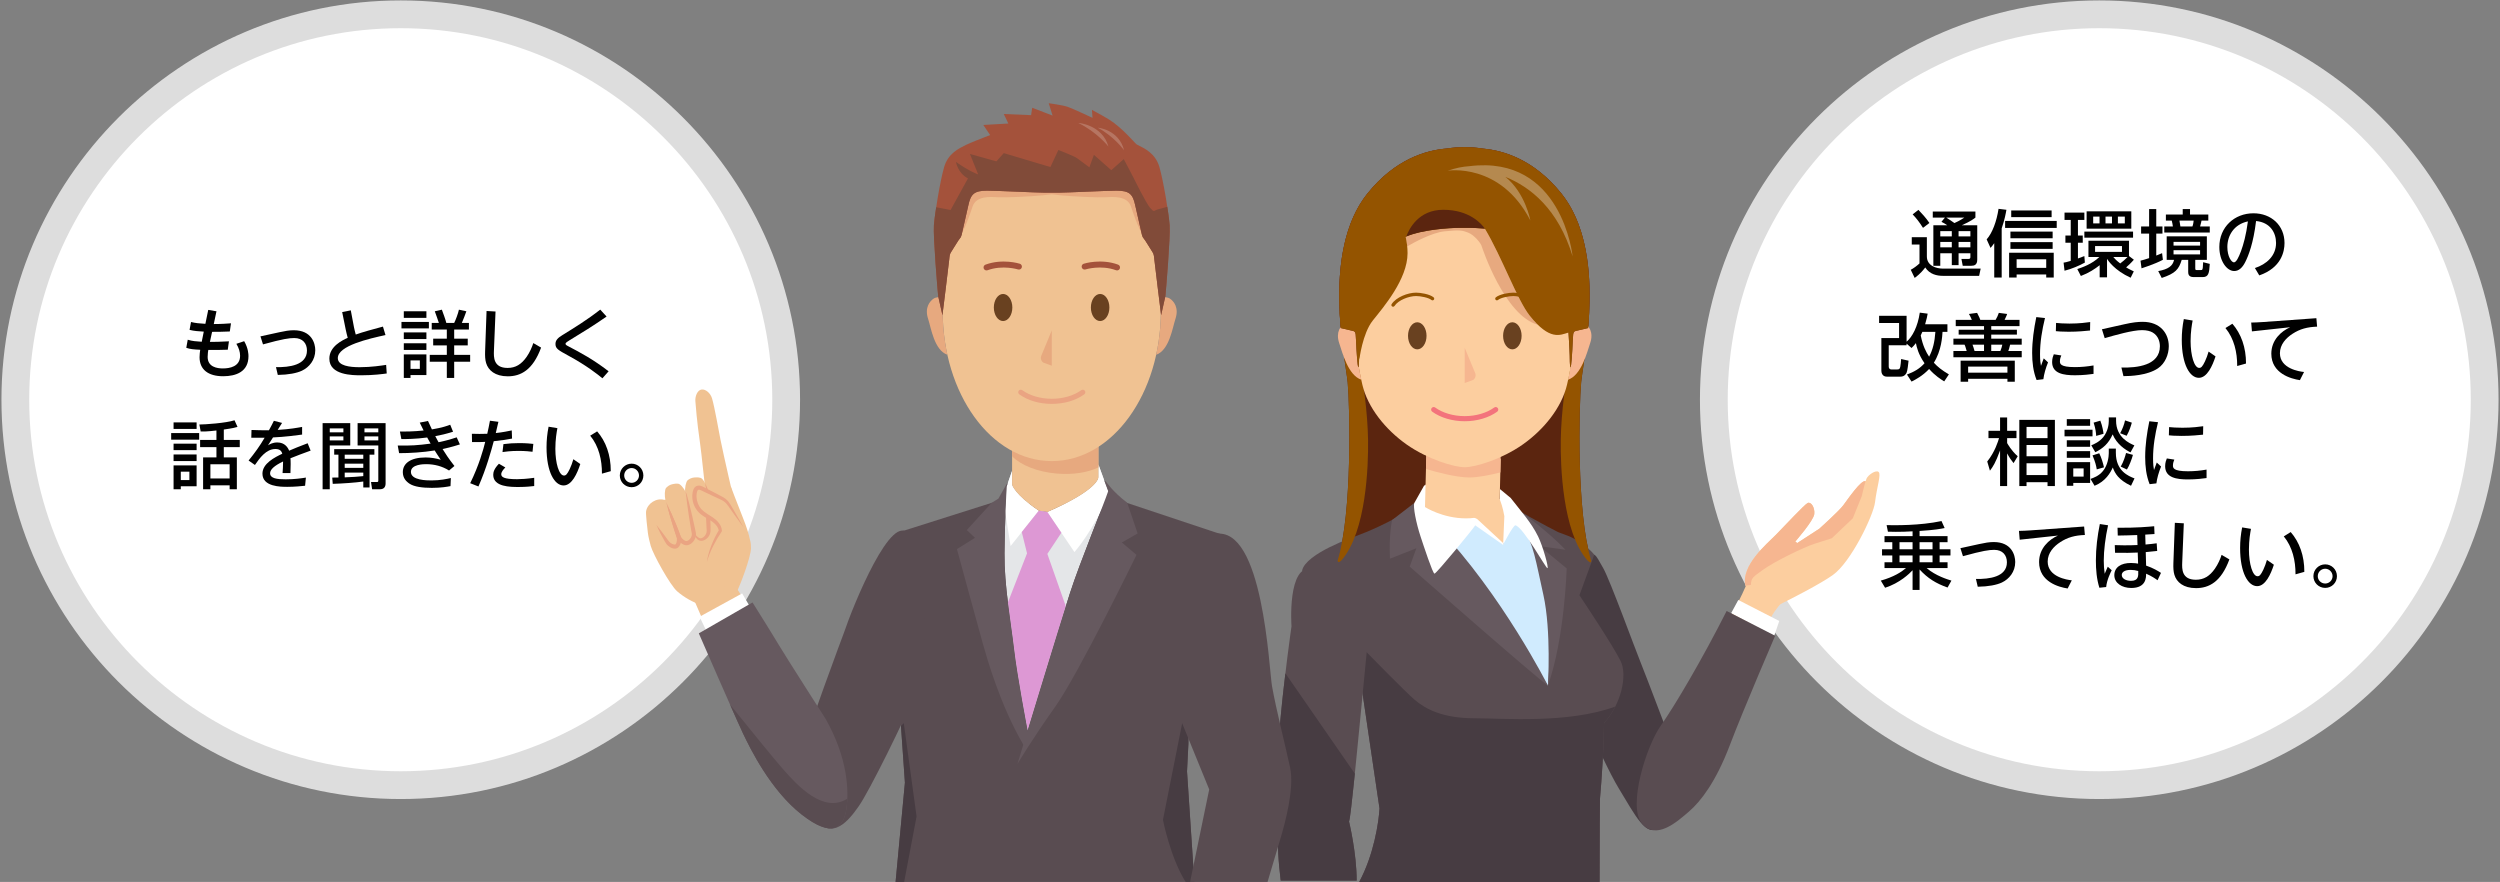 <?xml version="1.0" encoding="utf-8"?>
<!-- Generator: Adobe Illustrator 24.3.0, SVG Export Plug-In . SVG Version: 6.00 Build 0)  -->
<svg version="1.1" xmlns="http://www.w3.org/2000/svg" xmlns:xlink="http://www.w3.org/1999/xlink" x="0px" y="0px"
	 viewBox="0 0 720 254" style="enable-background:new 0 0 720 254;" xml:space="preserve">
<rect x="0" y="0" width="720" height="254" fill="#808080" stroke="none"/>
<style type="text/css">
	.st0{opacity:0;}
	.st1{fill:#FFFFFF;}
	.st2{fill:#DDDDDD;}
	.st3{fill:#5B250F;}
	.st4{fill:#FCCE9F;}
	.st5{fill:#473C42;}
	.st6{fill:#594C51;}
	.st7{fill:#D0EBFE;}
	.st8{fill:#66595F;}
	.st9{fill:#F6B690;}
	.st10{fill:#945400;}
	.st11{fill:#F3737C;}
	.st12{fill:#694120;}
	.st13{fill:#E4E6E8;}
	.st14{fill:#F0C292;}
	.st15{fill:#DD98D4;}
	.st16{fill:#E7A97F;}
	.st17{fill:#EAA482;}
	.st18{fill:#A4523B;}
	.st19{fill:#814B39;}
	.st20{opacity:0.2;fill:#FFFFFF;}
	.st21{fill:#743925;}
	.st22{fill:#B5894F;}
</style>
<g id="space">
	<rect y="10" class="st0" width="720" height="244"/>
</g>
<g id="レイヤー_5">
	<g id="楕円形_2_4_" transform="translate(490)">
		<g>
			<circle class="st1" cx="114.583" cy="115.121" r="111"/>
			<path class="st2" d="M114.583,230.121c-63.411,0-115-51.589-115-115s51.589-115,115-115s115,51.589,115,115
				S177.994,230.121,114.583,230.121z M114.583,8.121c-59,0-107,48-107,107s48,107,107,107s107-48,107-107
				S173.583,8.121,114.583,8.121z"/>
		</g>
	</g>
	<g>
		<g>
			<g>
				<path d="M550.591,68.313h4.346v5.543c0,2.667,2.666,3.507,4.661,3.507h10.834l-0.44,2.079h-10.478
					c-1.638,0-3.8-0.441-5.039-2.415c-0.462,0.608-1.407,1.827-3.044,3.023l-1.135-2.352c0.883-0.462,1.764-1.134,2.52-1.827v-5.438
					h-2.225V68.313z M552.501,60.44c0.945,0.986,2.205,2.33,3.17,3.779l-1.848,1.406c-1.07-1.7-1.932-2.792-2.98-3.884
					L552.501,60.44z M560.144,62.666h-3.506v-1.743h12.282v1.743c-0.546,0.42-1.344,1.05-3.905,2.204h4.43v9.932
					c0,1.49-0.86,1.742-1.7,1.742h-2.478l-0.378-1.973h2.058c0.482,0,0.525-0.273,0.525-0.609v-1.029h-3.402v3.423h-1.952v-3.423
					H558.8v3.611h-1.994V64.87h3.988c-0.65-0.461-0.924-0.608-1.658-0.986L560.144,62.666z M558.8,66.571v1.512h3.317v-1.512H558.8z
					 M558.8,69.679v1.554h3.317v-1.554H558.8z M560.521,62.666c0.798,0.483,1.575,1.028,2.352,1.575
					c0.294-0.127,1.616-0.715,2.855-1.575H560.521z M564.069,66.571v1.512h3.402v-1.512H564.069z M564.069,69.679v1.554h3.402
					v-1.554H564.069z"/>
			</g>
			<g>
				<path d="M574.341,70.036c-0.462,0.672-0.714,0.965-1.07,1.364l-1.113-2.456c1.68-1.911,2.877-5.229,3.422-8.798l2.268,0.272
					c-0.168,0.967-0.504,2.877-1.364,5.354v14.151h-2.142V70.036z M592.335,63.632v2.016H577.47v-2.016H592.335z M591.474,72.786
					v7.139h-2.162v-0.882h-8.525v0.882h-2.162v-7.139H591.474z M591.159,66.697v1.932h-12.157v-1.932H591.159z M591.159,69.741
					v1.932h-12.157v-1.932H591.159z M590.864,60.608v1.932h-11.631v-1.932H590.864z M580.786,74.676v2.478h8.525v-2.478H580.786z"/>
			</g>
			<g>
				<path d="M594.312,75.642c0.441-0.062,0.777-0.126,2.059-0.504v-5.229h-1.533v-2.078h1.533v-4.493h-1.785v-2.1h5.711v2.1h-1.848
					v4.493h1.386v2.078h-1.386v4.535c0.986-0.356,1.428-0.524,1.848-0.692l0.146,1.868c-1.553,0.861-3.758,1.827-5.857,2.352
					L594.312,75.642z M613.146,73.731l1.406,1.07c-0.797,0.924-1.826,1.869-2.225,2.205c0.356,0.209,0.881,0.545,2.204,1.154
					l-0.903,1.826c-4.703-2.141-6.551-5.018-6.803-5.438v5.333h-2.12v-3.507c-1.323,1.051-3.087,2.227-5.417,3.107l-1.029-1.994
					c1.365-0.441,4.263-1.449,6.342-3.465h-3.129v-4.682h11.674V73.731z M614.321,66.697v1.743h-14.025v-1.743H614.321z
					 M613.817,60.86v4.997h-12.871V60.86H613.817z M602.837,62.372v1.974h1.826v-1.974H602.837z M603.382,70.876v1.658h7.748v-1.658
					H603.382z M606.385,62.372v1.974h1.868v-1.974H606.385z M608.632,74.024c0.398,0.463,0.944,1.071,1.994,1.848
					c0.65-0.482,1.533-1.238,2.1-1.848H608.632z M609.954,62.372v1.974h1.994v-1.974H609.954z"/>
			</g>
			<g>
				<path d="M616.468,75.075c0.63-0.168,1.386-0.357,2.478-0.735v-7.055h-2.31v-2.058h2.31V60.21h2.058v5.018h1.785v2.058h-1.785
					v6.319c1.029-0.42,1.218-0.504,1.68-0.692l0.23,1.911c-2.456,1.301-5.795,2.33-6.151,2.456L616.468,75.075z M635.574,68.062
					v6.782h-3.339v2.163c0,0.692,0,0.776,0.483,0.776h0.903c0.461,0,0.588,0,0.672-0.231c0.084-0.209,0.146-0.356,0.209-2.036
					l1.911,0.483c-0.147,2.75-0.399,3.8-2.036,3.8h-2.625c-1.554,0-1.554-1.028-1.554-1.596v-3.359h-1.868
					c-0.84,2.751-1.807,3.884-5.754,5.207l-1.008-1.974c2.855-0.525,4.199-1.47,4.557-3.233h-2.121v-6.782H635.574z M623.774,61.784
					h4.85V60.21h2.1v1.574h5.271v1.742h-1.952c-0.021,0.084-0.211,1.051-0.42,1.701h2.792v1.742h-13.102v-1.742h2.478
					c-0.021-0.314-0.23-1.344-0.336-1.701h-1.68V61.784z M625.979,69.657v1.071h7.643v-1.071H625.979z M625.979,72.052v1.217h7.643
					v-1.217H625.979z M627.68,63.526c0.168,1.051,0.21,1.155,0.272,1.701h3.465c0.252-0.609,0.336-1.533,0.357-1.701H627.68z"/>
			</g>
			<g>
				<path d="M649.413,77.195c3.297-1.071,6.09-3.464,6.09-7.223c0-2.939-1.659-5.921-5.754-6.319
					c-0.776,6.424-2.184,9.973-3.107,11.799c-0.797,1.596-1.826,2.604-3.191,2.604c-2.12,0-4.283-2.876-4.283-6.928
					c0-5.754,4.367-9.701,9.826-9.701c5.103,0,8.945,3.465,8.945,8.566c0,2.479-0.924,7.118-7.266,9.322L649.413,77.195z
					 M641.478,71.128c0,2.771,1.196,4.43,1.889,4.43c0.672,0,1.344-1.386,2.037-3.213c0.693-1.889,1.47-4.598,1.994-8.587
					C643.325,64.618,641.478,67.915,641.478,71.128z"/>
			</g>
			<g>
				<path d="M549.202,107.867c2.162-0.819,3.695-1.722,5.061-3.255c-1.807-2.582-2.289-4.766-2.479-5.795
					c-0.461,0.609-0.734,0.883-1.26,1.407l-1.428-1.26v0.462h-5.144v6.173c0,0.546,0.356,0.798,0.714,0.798h1.764
					c0.609,0,0.734-0.21,0.861-0.84c0.084-0.398,0.188-1.386,0.23-2.162l2.142,0.482c-0.063,0.756-0.315,2.981-0.588,3.527
					c-0.252,0.462-0.714,1.07-1.743,1.07h-3.947c-1.28,0-1.553-1.133-1.553-1.637v-9.47h5.102v-4.347h-5.753v-2.078h7.915v7.475
					c1.639-1.386,3.213-4.305,3.801-8.377l2.268,0.293c-0.126,0.756-0.273,1.491-0.734,3.066h6.424v2.184h-1.406
					c-0.084,1.301-0.294,5.354-2.498,8.881c1.07,1.176,2.288,2.162,4.324,3.359l-1.344,2.016c-0.924-0.566-2.624-1.617-4.346-3.569
					c-1.91,2.016-3.863,3.023-5.061,3.632L549.202,107.867z M553.632,95.585c-0.104,0.293-0.23,0.545-0.461,1.028
					c0.608,3.023,1.574,4.851,2.414,6.11c1.07-1.995,1.596-4.221,1.806-7.139H553.632z"/>
			</g>
			<g>
				<path d="M581.624,93.926h-8.146v1.028h7.391v1.407h-7.391v1.176h8.776v1.722h-3.339c-0.209,0.945-0.398,1.512-0.524,1.826h3.863
					v1.807h-19.673v-1.807h3.82c-0.336-1.217-0.44-1.469-0.608-1.826h-3.212v-1.722h8.818v-1.176h-7.307v-1.407h7.307v-1.028h-8.146
					V92.12h4.64c-0.315-0.756-0.504-1.113-0.84-1.701l2.352-0.314c0.692,1.302,0.819,1.701,0.924,2.016h4.409
					c0.378-0.609,0.714-1.365,0.924-2.016l2.394,0.314c-0.084,0.273-0.231,0.715-0.735,1.701h4.305V93.926z M580.259,103.878v6.068
					h-2.12v-0.861h-11.317v0.861h-2.162v-6.068H580.259z M566.821,105.579v1.742h11.317v-1.742H566.821z M568.081,99.259
					c0.252,0.672,0.295,0.818,0.588,1.826h2.73v-1.826H568.081z M573.478,99.259v1.826h2.625c0.252-0.566,0.482-1.344,0.566-1.826
					H573.478z"/>
			</g>
			<g>
				<path d="M588.956,91.595c-0.84,3.423-1.428,6.908-1.428,10.436c0,1.785,0.146,2.666,0.272,3.338
					c0.252-0.692,0.588-1.596,0.798-2.162l1.238,1.154c-0.65,1.596-1.176,3.402-1.344,4.851l-1.952,0.231
					c-0.987-2.479-1.28-5.145-1.28-7.79c0-3.485,0.504-6.929,1.196-10.33L588.956,91.595z M602.938,107.679
					c-0.881,0.125-2.96,0.398-5.332,0.398c-3.275,0-6.594-0.482-6.594-3.801c0-1.07,0.295-1.764,0.483-2.246l2.163,0.336
					c-0.147,0.378-0.399,0.924-0.399,1.658c0,0.693,0,1.701,4.325,1.701c1.806,0,3.59-0.168,5.354-0.482V107.679z M601.931,95.186
					c-1.28,0.126-3.422,0.356-6.151,0.356c-1.932,0-3.128-0.104-3.695-0.168l0.063-2.372c0.84,0.084,2.1,0.188,3.842,0.188
					c2.855,0,4.934-0.293,5.984-0.44L601.931,95.186z"/>
			</g>
			<g>
				<path d="M611.845,93.38c2.395-0.546,3.906-0.693,5.25-0.693c5.123,0,7.516,3.402,7.516,7.034c0,2.394-1.092,4.997-3.128,6.362
					c-3.087,2.078-8.042,2.246-9.931,2.246l-0.588-2.478c4.472,0.126,11.086-0.588,11.086-6.131c0-1.26-0.441-2.981-2.059-3.947
					c-0.713-0.42-1.742-0.692-3.086-0.692c-2.729,0-7.705,1.428-10.75,2.309l-0.798-2.561L611.845,93.38z"/>
			</g>
			<g>
				<path d="M631.481,92.31c-0.211,1.112-0.588,3.232-0.588,5.963c0,4.115,1.049,7.684,2.477,7.684c0.547,0,0.924-0.336,1.659-1.868
					c0.42-0.882,0.756-1.827,1.05-2.835l1.994,1.387c-0.881,2.729-2.436,6.172-4.808,6.172c-2.583,0-4.913-3.8-4.913-10.959
					c0-2.059,0.189-3.927,0.588-5.963L631.481,92.31z M644.31,105.411c0.021-3.927-0.882-7.895-3.381-10.939l1.995-1.238
					c2.52,2.896,3.947,6.823,3.927,11.463L644.31,105.411z"/>
			</g>
			<g>
				<path d="M667.114,91.638l0.211,2.436c-2.835,0.104-4.955,0.672-7.076,2.057c-1.848,1.197-3.633,3.066-3.633,5.606
					c0,4.431,5.627,5.271,6.95,5.396l-1.196,2.352c-2.52-0.377-8.23-1.91-8.23-7.621c0-3.969,2.896-6.509,5.438-7.621l-11.023,1.196
					l-0.209-2.54c0.756,0,2.456-0.084,3.296-0.147L667.114,91.638z"/>
			</g>
			<g>
				<path d="M572.325,132.912c2.246-2.813,3.128-5.815,3.4-6.739h-3.044v-2.1h3.339v-3.843h2.036v3.843h2.688v2.1h-2.688v1.428
					c0.168,0.272,1.176,2.162,3.044,3.8l-1.196,1.974c-0.672-0.84-1.155-1.512-1.848-2.793v9.406h-2.036v-10.267
					c-1.303,3.611-2.121,4.787-2.919,5.837L572.325,132.912z M591.81,120.923v19.064h-2.121v-1.112h-6.047v1.112h-2.078v-19.064
					H591.81z M583.642,122.96v3.213h6.047v-3.213H583.642z M583.642,128.167v3.233h6.047v-3.233H583.642z M583.642,133.416v3.401
					h6.047v-3.401H583.642z"/>
			</g>
			<g>
				<path d="M594.585,123.758h8.062v1.911h-8.062V123.758z M601.954,122.624h-6.719v-1.91h6.719V122.624z M595.235,126.802h6.719
					v1.869h-6.719V126.802z M595.235,129.931h6.719v1.91h-6.719V129.931z M595.235,133.101h6.719v5.984h-4.85v0.818h-1.869V133.101z
					 M597.104,134.907v2.352h2.981v-2.352H597.104z M607.329,129.196h2.037v1.217c0,5.25,3.633,6.698,5.375,7.37l-1.008,2.12
					c-3.653-1.742-4.641-3.59-5.249-5.27c-0.672,1.49-2.058,3.989-5.249,5.27l-1.176-1.973c0.861-0.315,2.394-0.819,3.569-2.247
					c1.386-1.638,1.7-4.095,1.7-5.144V129.196z M607.329,120.21h2.1v0.944c0,4.851,3.863,6.509,5.271,7.118l-1.112,2.016
					c-1.512-0.756-3.947-2.331-5.145-5.187c-1.176,2.667-2.834,4.073-4.997,5.144l-1.155-1.994c0.819-0.336,2.289-0.966,3.423-2.33
					c1.386-1.68,1.616-3.759,1.616-4.641V120.21z M604.579,130.54c0.63,1.28,1.092,2.792,1.365,4.052l-2.079,0.588
					c-0.147-0.966-0.399-2.1-1.218-4.031L604.579,130.54z M604.894,121.154c0.631,1.596,0.861,3.255,0.924,3.779l-2.12,0.608
					c-0.042-0.944-0.168-2.057-0.735-3.82L604.894,121.154z M613.964,121.722c-0.146,0.545-0.65,2.352-1.49,3.779l-1.869-0.735
					c0.609-1.071,1.176-2.54,1.407-3.695L613.964,121.722z M614.279,131.001c-0.272,1.135-1.071,3.191-1.722,4.221l-1.785-0.84
					c0.819-1.406,1.323-3.065,1.533-3.926L614.279,131.001z"/>
			</g>
			<g>
				<path d="M621.507,121.595c-0.84,3.423-1.428,6.908-1.428,10.436c0,1.785,0.146,2.666,0.272,3.338
					c0.252-0.692,0.588-1.596,0.798-2.162l1.238,1.154c-0.65,1.596-1.176,3.402-1.344,4.851l-1.952,0.231
					c-0.987-2.479-1.28-5.145-1.28-7.79c0-3.485,0.504-6.929,1.196-10.33L621.507,121.595z M635.489,137.679
					c-0.881,0.125-2.96,0.398-5.332,0.398c-3.275,0-6.594-0.482-6.594-3.801c0-1.07,0.295-1.764,0.483-2.246l2.163,0.336
					c-0.147,0.378-0.399,0.924-0.399,1.658c0,0.693,0,1.701,4.325,1.701c1.806,0,3.59-0.168,5.354-0.482V137.679z M634.481,125.186
					c-1.28,0.126-3.422,0.356-6.151,0.356c-1.932,0-3.128-0.104-3.695-0.168l0.063-2.372c0.84,0.084,2.1,0.188,3.842,0.188
					c2.855,0,4.934-0.293,5.984-0.44L634.481,125.186z"/>
			</g>
			<g>
				<path d="M550.819,153.022c-1.617,0.105-3.213,0.147-4.83,0.147c-0.965,0-1.616-0.021-2.268-0.042l-0.377-1.89
					c2.33,0.042,9.511,0.168,15.81-1.176l0.903,2.016c-1.176,0.231-2.855,0.567-7.223,0.84v1.491h8.062v1.742h-2.289v2.037h3.129
					v1.784h-3.129v1.952h2.289v1.68h-6.026c2.604,2.247,6.067,3.275,7.139,3.611l-1.112,1.995c-3.339-1.176-5.732-2.667-8.062-5.207
					v5.899h-2.016v-5.668c-0.883,0.965-3.717,3.695-7.916,5.039l-1.238-2.059c3.758-1.049,5.963-2.498,7.264-3.611h-6.193v-1.68
					h2.246v-1.952h-2.96v-1.784h2.96v-2.037h-2.246v-1.742h8.084V153.022z M547.061,156.151v2.037h3.759v-2.037H547.061z
					 M547.061,159.973v1.952h3.759v-1.952H547.061z M552.835,156.151v2.037h3.736v-2.037H552.835z M552.835,159.973v1.952h3.736
					v-1.952H552.835z"/>
			</g>
			<g>
				<path d="M570.077,156.677c1.532-0.336,2.792-0.567,4.115-0.567c5.144,0,6.193,3.759,6.193,5.753c0,2.834-1.764,4.913-3.842,5.9
					c-1.471,0.692-3.863,1.176-6.95,1.217l-0.524-2.246c3.82,0.084,8.923-0.566,8.923-4.787c0-2.058-1.239-3.59-3.653-3.59
					c-1.428,0-3.254,0.23-9.008,1.826l-0.734-2.31L570.077,156.677z"/>
			</g>
			<g>
				<path d="M600.229,151.638l0.211,2.436c-2.835,0.104-4.955,0.672-7.076,2.057c-1.848,1.197-3.633,3.066-3.633,5.606
					c0,4.431,5.627,5.271,6.95,5.396l-1.196,2.352c-2.52-0.377-8.23-1.91-8.23-7.621c0-3.969,2.896-6.509,5.438-7.621l-11.023,1.196
					l-0.209-2.54c0.756,0,2.456-0.084,3.296-0.147L600.229,151.638z"/>
			</g>
			<g>
				<path d="M607.122,151.28c-0.777,3.549-1.239,7.223-1.239,10.204c0,1.302,0.084,2.456,0.272,3.759
					c0.651-1.512,0.715-1.68,0.883-2.037l1.133,1.029c-0.272,0.545-1.406,2.771-1.596,4.828l-1.952,0.211
					c-0.798-2.541-1.008-5.229-1.008-7.874c0-3.527,0.44-7.013,1.134-10.478L607.122,151.28z M617.913,156.823
					c1.176-0.084,2.436-0.252,3.213-0.357l0.146,2.205c-1.196,0.146-3.002,0.314-3.296,0.336l0.104,3.885
					c2.037,0.692,3.402,1.532,4.283,2.1l-0.986,2.12c-0.609-0.44-1.617-1.155-3.297-1.89c0,1.113,0,4.115-4.283,4.115
					c-2.666,0-4.871-1.406-4.871-3.674s1.891-3.527,4.787-3.527c1.008,0,1.68,0.125,2.059,0.188l-0.105-3.191
					c-1.994,0.084-3.381,0.126-6.529,0.063l-0.084-2.205c0.734,0.042,1.49,0.062,2.75,0.062c1.658,0,2.771-0.041,3.801-0.084
					l-0.084-2.876c-1.848,0.063-3.443,0.126-5.606,0.147l-0.063-2.247c5.586,0.042,8.945-0.294,10.562-0.44l0.084,2.246
					c-0.42,0.042-2.288,0.146-2.667,0.168L617.913,156.823z M613.63,164.13c-1.868,0-2.561,0.734-2.561,1.47
					c0,1.092,1.301,1.68,2.645,1.68c2.184,0,2.143-1.386,2.1-2.835C615.101,164.235,614.386,164.13,613.63,164.13z"/>
			</g>
			<g>
				<path d="M628.939,150.714l-0.462,11.316c-0.062,1.764-0.189,4.934,3.926,4.934c2.311,0,3.969-1.028,5.48-3.17
					c0.902-1.281,1.617-2.918,1.932-3.989l2.246,1.302c-2.372,6.488-5.879,8.272-9.595,8.272c-3.675,0-5.606-1.743-6.235-3.821
					c-0.295-0.966-0.336-2.078-0.295-3.381l0.42-11.61L628.939,150.714z"/>
			</g>
			<g>
				<path d="M648.28,152.31c-0.209,1.112-0.588,3.232-0.588,5.963c0,4.115,1.051,7.684,2.479,7.684c0.545,0,0.924-0.336,1.658-1.868
					c0.42-0.882,0.756-1.827,1.05-2.835l1.995,1.387c-0.883,2.729-2.436,6.172-4.809,6.172c-2.582,0-4.913-3.8-4.913-10.959
					c0-2.059,0.188-3.927,0.588-5.963L648.28,152.31z M661.109,165.411c0.021-3.927-0.882-7.895-3.38-10.939l1.994-1.238
					c2.52,2.896,3.947,6.823,3.926,11.463L661.109,165.411z"/>
			</g>
			<g>
				<path d="M673.04,165.936c0,1.868-1.49,3.38-3.381,3.38c-1.91,0-3.4-1.532-3.4-3.38c0-1.911,1.553-3.401,3.4-3.401
					C671.486,162.534,673.04,164.004,673.04,165.936z M667.519,165.936c0,1.239,1.028,2.12,2.141,2.12
					c1.176,0,2.121-0.965,2.121-2.12s-0.945-2.142-2.121-2.142C668.547,163.794,667.519,164.676,667.519,165.936z"/>
			</g>
		</g>
	</g>
	<g id="楕円形_2_3_" transform="translate(490)">
		<g>
			<circle class="st1" cx="-374.583" cy="115.121" r="111"/>
			<path class="st2" d="M-374.583,230.121c-63.411,0-115-51.589-115-115s51.589-115,115-115s115,51.589,115,115
				S-311.172,230.121-374.583,230.121z M-374.583,8.121c-59,0-107,48-107,107s48,107,107,107s107-48,107-107
				S-315.583,8.121-374.583,8.121z"/>
		</g>
	</g>
	<g>
		<g>
			<g>
				<path d="M59.973,89.251l2.373,0.399l-0.777,3.675c2.205,0,4.053-0.147,4.955-0.211l-0.336,2.352
					c-1.574,0.063-3.549,0.127-5.102,0.105l-0.631,2.897c1.219,0,3.003-0.021,5.48-0.168l-0.336,2.415
					c-1.764,0.062-3.842,0.104-5.605,0.062c-0.063,0.294-0.189,1.218-0.189,2.016c0,2.897,2.709,3.317,4.367,3.317
					c1.994,0,4.977-0.524,4.977-3.653c0-1.092-0.336-2.184-1.071-3.443l2.247-0.756c1.196,2.058,1.238,3.821,1.238,4.325
					c0,4.451-3.549,5.774-7.285,5.774c-4.347,0-6.803-1.953-6.803-5.48c0-0.798,0.104-1.512,0.188-2.142
					c-1.784-0.084-2.897-0.168-4.011-0.567l0.42-2.33c1.303,0.42,2.457,0.482,4.031,0.588l0.588-2.918
					c-1.616-0.105-2.771-0.168-4.094-0.504l0.42-2.268c1.365,0.336,2.226,0.398,4.137,0.524L59.973,89.251z"/>
			</g>
			<g>
				<path d="M80.49,95.677c1.532-0.336,2.792-0.567,4.115-0.567c5.144,0,6.193,3.759,6.193,5.753c0,2.834-1.764,4.913-3.842,5.9
					c-1.471,0.692-3.863,1.176-6.95,1.217l-0.524-2.246c3.82,0.084,8.923-0.566,8.923-4.787c0-2.058-1.239-3.59-3.653-3.59
					c-1.428,0-3.254,0.23-9.008,1.826l-0.734-2.31L80.49,95.677z"/>
			</g>
			<g>
				<path d="M111.021,96.495c-4.661,1.029-13.731,3.045-13.731,6.635c0,2.226,3.443,2.625,6.257,2.625
					c3.443,0,6.425-0.483,7.664-0.672l0.168,2.477c-1.051,0.147-3.843,0.525-7.391,0.525c-2.436,0-9.134-0.021-9.134-4.787
					c0-3.549,3.737-5.291,5.291-6.005c-0.168-0.588-0.462-1.784-0.588-2.436l-1.008-4.976l2.478-0.504l0.924,4.892
					c0.084,0.399,0.336,1.512,0.504,2.079c2.205-0.777,4.725-1.449,7.832-2.289L111.021,96.495z"/>
			</g>
			<g>
				<path d="M115.623,92.716h7.895v1.869h-7.895V92.716z M116.295,89.65h6.51v1.89h-6.51V89.65z M116.295,95.739h6.51v1.91h-6.51
					V95.739z M116.295,98.868h6.51v1.91h-6.51V98.868z M116.295,102.06h6.51v5.963h-4.578v0.818h-1.932V102.06z M118.227,103.802
					v2.436h2.688v-2.436H118.227z M134.709,99.477h-3.905v2.729h4.599v1.974h-4.599v4.661h-2.12v-4.661h-4.914v-1.974h4.914v-2.729
					h-3.927v-1.932h3.927v-2.646h-4.347v-1.89h2.058c-0.105-0.462-0.945-2.688-1.176-3.359l2.037-0.462
					c0.377,1.029,1.092,2.939,1.28,3.821h2.268c0.462-0.924,1.134-2.729,1.364-3.821l2.143,0.462
					c-0.379,1.092-0.777,2.1-1.303,3.359h2.037v1.89h-4.241v2.646h3.905V99.477z"/>
			</g>
			<g>
				<path d="M142.713,89.714l-0.462,11.316c-0.063,1.764-0.188,4.934,3.927,4.934c2.309,0,3.968-1.028,5.479-3.17
					c0.903-1.281,1.616-2.918,1.932-3.989l2.247,1.302c-2.373,6.488-5.879,8.272-9.596,8.272c-3.674,0-5.605-1.743-6.236-3.821
					c-0.293-0.966-0.336-2.078-0.293-3.381l0.42-11.61L142.713,89.714z"/>
			</g>
			<g>
				<path d="M174.693,91.162c-3.926,2.729-7.012,4.619-10.645,6.823c-0.525,0.315-1.176,0.715-1.176,1.008
					c0,0.295,0.189,0.42,0.924,0.799c3.359,1.764,6.992,3.674,11.484,7.139l-1.784,2.016c-1.302-1.071-4.451-3.611-9.826-6.53
					c-2.919-1.596-3.695-2.016-3.695-3.359c0-1.134,0.776-1.806,2.016-2.562c3.401-2.1,7.139-4.389,10.876-7.328L174.693,91.162z"/>
			</g>
			<g>
				<path d="M49.296,124.716h8.062v1.91h-8.062V124.716z M49.988,121.65h6.635v1.89h-6.635V121.65z M49.988,127.781h6.635v1.848
					h-6.635V127.781z M49.988,130.889h6.635v1.89h-6.635V130.889z M49.988,134.038h6.635v6.005h-4.556v0.86h-2.079V134.038z
					 M52.067,135.844v2.415h2.478v-2.415H52.067z M62.334,123.981c-2.688,0.314-3.82,0.314-4.535,0.293l-0.377-2.016
					c1.596,0,7.579-0.398,10.119-1.217l0.861,1.91c-0.566,0.168-1.281,0.378-3.947,0.756v3.002h4.598v2.059h-4.598v2.96h3.758v9.175
					h-2.078v-1.133h-5.543v1.133h-2.1v-9.175h3.842v-2.96h-4.703v-2.059h4.703V123.981z M60.592,133.702v4.094h5.543v-4.094H60.592z
					"/>
			</g>
			<g>
				<path d="M81.234,121.798c-0.588,0.965-1.092,1.764-1.26,2.016c3.57-0.211,5.754-0.631,7.034-0.861v2.205
					c-4.829,0.692-8.21,0.818-8.378,0.818c-0.188,0.294-0.965,1.512-1.448,2.268c0.483-0.294,1.344-0.818,2.688-0.818
					c2.184,0,3.065,1.512,3.401,2.372c1.008-0.44,3.213-1.364,5.333-2.142l0.86,2.121c-2.812,1.028-3.506,1.28-5.815,2.204
					c0.042,0.44,0.063,0.776,0.063,1.68c0,0.882-0.043,1.827-0.063,2.583h-2.268c0.042-0.651,0.168-2.289,0.147-3.339
					c-2.52,1.218-3.738,2.31-3.738,3.401c0,1.49,2.016,1.742,4.494,1.742c2.561,0,4.514-0.293,5.815-0.504l-0.231,2.352
					c-1.092,0.105-2.876,0.315-5.102,0.315c-1.91,0-7.181,0-7.181-3.8c0-2.939,3.548-4.703,5.711-5.732
					c-0.252-0.945-0.86-1.365-1.974-1.365c-2.688,0-4.557,2.646-5.9,4.599l-1.826-1.28c1.701-2.079,3.275-4.242,4.619-6.572
					c-1.806,0.042-3.086,0-3.842,0l0.062-2.226c1.47,0.042,3.401,0.126,5.018,0.084c0.903-1.659,0.903-1.659,1.428-2.729
					L81.234,121.798z"/>
			</g>
			<g>
				<path d="M92.912,121.86h7.958v6.425h-5.899v12.618h-2.059V121.86z M94.971,123.372v1.134h3.926v-1.134H94.971z M94.971,125.682
					v1.155h3.926v-1.155H94.971z M95.684,137.544c0.672,0,1.051,0,1.785-0.021v-6.571h-1.218v-1.596h11.569v1.596h-1.387v9.447
					h-1.805v-1.721c-2.311,0.336-6.026,0.588-8.798,0.672L95.684,137.544z M99.274,132.128h5.354v-1.176h-5.354V132.128z
					 M99.274,134.752h5.354v-1.218h-5.354V134.752z M104.629,136.116h-5.354v1.365c2.204-0.084,3.759-0.189,5.354-0.357V136.116z
					 M102.99,121.86h8.062v17.363c0,1.051-0.504,1.68-1.616,1.68h-2.268l-0.315-2.078h1.701c0.189,0,0.398-0.042,0.398-0.378
					v-10.162h-5.963V121.86z M104.965,124.506h3.988v-1.134h-3.988V124.506z M104.965,126.837h3.988v-1.155h-3.988V126.837z"/>
			</g>
			<g>
				<path d="M123.256,121.23c0.378,0.819,0.84,1.848,1.134,2.436c3.044-0.504,4.431-1.028,5.271-1.344l0.818,2.016
					c-2.31,0.714-3.254,0.903-5.123,1.28c0.314,0.588,0.861,1.596,0.945,1.743c2.729-0.567,4.178-1.05,5.228-1.407l0.924,2.037
					c-2.499,0.798-4.241,1.176-4.997,1.322c0.798,1.281,1.701,2.709,3.422,4.893l-1.553,1.302c-1.953-1.239-4.242-1.827-6.572-1.827
					c-0.65,0-4.409,0-4.409,2.227c0,2.456,4.64,2.456,5.942,2.456c2.477,0,4.514-0.44,5.563-0.692l-0.104,2.33
					c-0.967,0.189-2.751,0.504-5.375,0.504c-2.814,0-5.039-0.336-6.32-1.134c-1.029-0.63-2.037-1.659-2.037-3.401
					c0-2.457,2.163-4.221,6.551-4.221c1.512,0,2.898,0.231,4.367,0.651c-0.734-1.05-1.532-2.331-1.742-2.667
					c-3.422,0.547-7.033,0.777-10.246,0.777l-0.398-2.205c3.8,0.084,5.773-0.062,9.469-0.545c-0.294-0.483-0.525-0.945-0.986-1.764
					c-3.297,0.461-6.258,0.461-7.434,0.461l-0.42-2.184c1.68,0.021,3.779,0.021,6.824-0.293c-0.693-1.387-0.777-1.555-1.113-2.268
					L123.256,121.23z"/>
			</g>
			<g>
				<path d="M143.542,121.482c-0.252,1.071-0.378,1.596-0.756,3.233c1.932-0.189,3.779-0.588,4.599-0.756l0.084,2.352
					c-1.344,0.252-2.751,0.504-5.271,0.756c-0.735,2.771-2.1,7.769-4.409,13.039l-2.373-0.945c2.541-5.165,3.801-9.742,4.326-11.904
					c-0.231,0.021-1.659,0.084-3.801,0.062l-0.042-2.394c0.588,0.021,1.28,0.042,2.184,0.042c0.714,0,1.155,0,2.247-0.042
					c0.356-1.616,0.461-2.036,0.776-3.759L143.542,121.482z M145.537,134.626c-0.631,0.63-1.176,1.322-1.176,1.953
					c0,0.776,0.692,1.428,4.556,1.428c1.239,0,2.835-0.105,4.935-0.399v2.372c-0.715,0.084-2.373,0.273-4.451,0.273
					c-2.395,0-7.35,0-7.35-3.485c0-0.798,0.252-1.764,1.639-3.212L145.537,134.626z M153.368,130.112
					c-0.608-0.084-2.079-0.252-4.031-0.252c-2.288,0-3.905,0.23-4.619,0.336l0.272-2.289c1.555-0.21,2.982-0.294,4.535-0.294
					c1.975,0,3.359,0.147,4.074,0.231L153.368,130.112z"/>
			</g>
			<g>
				<path d="M160.531,123.31c-0.209,1.112-0.588,3.232-0.588,5.963c0,4.115,1.051,7.684,2.479,7.684
					c0.545,0,0.924-0.336,1.658-1.868c0.42-0.882,0.756-1.827,1.05-2.835l1.995,1.387c-0.883,2.729-2.436,6.172-4.809,6.172
					c-2.582,0-4.913-3.8-4.913-10.959c0-2.059,0.188-3.927,0.588-5.963L160.531,123.31z M173.36,136.411
					c0.021-3.927-0.882-7.895-3.38-10.939l1.994-1.238c2.52,2.896,3.947,6.823,3.926,11.463L173.36,136.411z"/>
			</g>
			<g>
				<path d="M185.29,136.936c0,1.868-1.491,3.38-3.38,3.38c-1.911,0-3.402-1.532-3.402-3.38c0-1.911,1.555-3.401,3.402-3.401
					C183.736,133.534,185.29,135.004,185.29,136.936z M179.768,136.936c0,1.239,1.029,2.12,2.143,2.12c1.176,0,2.12-0.965,2.12-2.12
					s-0.944-2.142-2.12-2.142C180.797,134.794,179.768,135.676,179.768,136.936z"/>
			</g>
		</g>
	</g>
</g>
<g id="レイヤー_2">
	<path class="st3" d="M455.375,110.125c0.625-6.75,7.75-37.708-5.75-54.458c-7.789-9.665-16.53-12.333-22.536-12.866
		c-1.713-0.277-3.469-0.426-5.258-0.426c-1.737,0-3.443,0.138-5.108,0.399c-6.012,0.467-14.923,3.061-22.848,12.893
		c-13.5,16.75-6.375,47.708-5.75,54.458s1.375,37.625-2.875,51.25h73C454,147.75,454.75,116.875,455.375,110.125z"/>
	<path class="st4" d="M507.845,182.885c2.446-7.673,6.803-10.672,6.803-10.672l-11.51-4.278c0,0-1.698,4.487-5.682,11.059
		L507.845,182.885z"/>
	<path class="st4" d="M541.049,135.933c-0.771-0.708-3.031,0.847-3.493,1.911c-0.078,0.179-0.168,0.444-0.264,0.754
		c-1.183-0.619-5.187,5.265-6.426,6.925c-1.239,1.661-6.891,6.743-6.891,6.743l-6.388,4.14l-0.545-0.45c0,0,5.269-6.009,5.475-7.911
		c0.206-1.902-0.964-3.64-1.909-3.184c-0.945,0.456-6.552,6.532-9.151,9.16c-2.599,2.628-10.091,8.834-8.779,14.675
		c0,0,0.676-0.163,1.657-0.229l8.421,5.53c4.45-2.223,11.637-5.936,15.098-8.386c5.218-3.696,11.692-17.153,12.151-20.937
		C540.556,140.128,541.82,136.642,541.049,135.933z"/>
	<polygon class="st1" points="498.561,176.596 500.626,172.795 512.429,178.845 510.927,183.239 	"/>
	<path class="st5" d="M481.963,233.239c0,0,5.308-3.792,2.492-11.158c-2.817-7.367-10.4-27.517-11.917-31.2
		s-8.879-23.918-10.833-27.3c-2.455-4.247-2.383-4.983-4.875-2.167s-7.152,12.828-8.234,16.327c-1.082,3.498-1.516,4.473-0.541,8.59
		c0.975,4.117,13.217,32.608,18.092,40.625s8.125,14.625,11.7,11.158C481.421,234.647,481.963,233.239,481.963,233.239z"/>
	<path class="st6" d="M461.977,208.203c4.917-5.345,6.797-13.752,4.757-17.831c-2.211-4.422-9.6-15.561-11.856-18.935l4.271-11.69
		c-2.707-3.31-7.114-5.252-7.114-5.252l-3.157-1.192l-0.454-0.214c-2.27-1.122-12.075-6.405-15.887-8.96
		c-4.172-2.797-16.412-3.845-20.585-1.048c-3.652,2.448-9.971,6.589-18.096,10.005v0l-3.582,1.41c0,0-14.272,4.872-15.267,9.837
		l14.221,13.76l8.072,54.755c-0.22,3.958-1.624,13.336-5.849,21.152h69.232c0-13.758,0.109-23.687,0.109-23.687h-0.019
		C461.323,223.972,461.87,215.945,461.977,208.203z"/>
	<path class="st4" d="M411.952,143.081c4.172-2.797,16.412-1.749,20.585,1.048c1.077,0.722,2.635,1.663,4.367,2.667
		c2.636,1.528-4.002,9.787-4.002,9.787s-6.563-2.087-13.125-4.382c-7.024-2.456-14.048-5.15-13.02-5.777
		C408.834,145.157,410.582,144,411.952,143.081z"/>
	<g id="XMLID_3_">
		<g>
			<path class="st7" d="M435.024,148.728l-2.115,8.016l-8.743-6.539l-7.531,7.084l29.17,40.156c0,0,1.277-15.186,0.988-20.071
				c-0.289-4.885-3.367-20.085-3.367-20.085L435.024,148.728z"/>
			<path class="st8" d="M407.338,144.833l-6.409,4.936c0,0-0.967,4.061-0.618,11.126l7.606-3.001l-1.922,5.295
				c0,0,36.57,32.126,39.809,34.258c0,0-13.225-26.201-31.714-45.595C411.743,149.389,407.338,144.833,407.338,144.833z"/>
			<path class="st8" d="M434.824,146.449l3.716,1.323c0,0,7.333,5.327,12.314,10.554l-7.429-1.037l7.782,6.414
				c0,0-0.572,20.135-5.403,33.742c0,0,0.99-15.736-1.3-26.076c-2.234-10.084-2.871-14.543-5.487-18.551
				c-1.581-2.421-3.374-3.731-4.182-4.817L434.824,146.449z"/>
			<path class="st1" d="M431.974,140.847l-0.071,2.906c0.378,1.02,0.869,2.215,1.349,4.902l-0.331,7.762l-0.063,0.522
				c0,0,2.993-5.806,3.597-5.649c2.33,0.604,8.755,12.407,9.202,12.343c0.447-0.064-1.304-6.312-2.679-9.126
				c-2.019-4.13-5.096-7.448-7.892-11.085l-2.654-2.205L431.974,140.847z"/>
			<path class="st1" d="M410.567,139.519c0,0,0.395,1.818,2.448,3.592c2.415,2.087,9.753,4.999,12.436,6.393l7.47,6.914
				l-0.018,0.522l-8.037-5.649c-0.182,0.511-11.225,13.983-11.736,13.919c-0.511-0.064-3.089-7.918-4.009-10.702
				c-1.269-3.837-2.228-8.666-1.782-9.675l2.742-4.87L410.567,139.519z"/>
		</g>
	</g>
	<g>
		<path class="st9" d="M504.243,168.409c0.136-2.074,0.642-2.229,3.516-4.32c3.308-2.407,11.94-6.566,14.766-7.466l5.041-1.606
			l6.042-5.74l2.587-6.4c0,0,0.621-2.743,1.096-4.279c-1.183-0.619-5.187,5.265-6.426,6.925c-1.239,1.661-6.891,6.743-6.891,6.743
			l-6.388,4.14l-0.545-0.45c0,0,5.269-6.009,5.475-7.911c0.206-1.902-0.964-3.64-1.909-3.184c-0.945,0.456-6.552,6.532-9.151,9.16
			c-2.599,2.628-10.091,8.834-8.779,14.675c0,0,0.676-0.163,1.657-0.229L504.243,168.409z"/>
	</g>
	<path class="st5" d="M397.299,232.848c-0.22,3.958-1.624,13.336-5.849,21.152h69.232c0-13.758,0.109-23.687,0.109-23.687h-0.019
		c0.551-6.341,1.098-14.368,1.204-22.109c1.294-1.406,2.371-3.026,3.228-4.722c-13.524,4.983-32.361,3.378-40.441,3.378
		c-9.262,0-14.137-2.6-17.387-5.362c-2.379-2.022-12.156-11.964-17.226-17.149L397.299,232.848z"/>
	<path class="st6" d="M368.376,240.01c0,0-0.812-19.5,0.325-32.175c1.138-12.675,3.25-27.462,3.25-27.462s-1.3-18.038,6.013-16.575
		c7.312,1.463,18.2,2.275,16.9,12.35s-5.525,58.663-6.337,60.45C387.713,238.385,379.426,248.46,368.376,240.01z"/>
	<path class="st6" d="M390.72,253.619c0.024-7.851-2.194-17.021-2.194-17.021c-8.938-9.587-19.013-0.162-20.15,3.413
		c-0.705,2.217-0.099,8.805,0.464,13.609H390.72z"/>
	<path class="st6" d="M497.27,175.964l13.97,7.136c0,0-9.066,21.014-13.055,31.522c-3.989,10.509-8.34,16.154-11.755,19.097
		s-9.523,8.432-13.604,3.386c-4.081-5.047,1.33-22.223,5.445-28.064S490.329,189.697,497.27,175.964z"/>
	<path class="st5" d="M370.188,193.911c-0.526,4.374-1.072,9.289-1.488,13.923c-1.138,12.675-0.325,32.175-0.325,32.175
		c-0.705,2.217-0.099,8.805,0.464,13.609h21.88c0.024-7.851-2.194-17.021-2.194-17.021c0.266-0.585,0.896-6.175,1.67-13.786
		L370.188,193.911z"/>
	<path class="st10" d="M386.338,161.375c7.195-8.193,7.772-27.449,7.662-34.625c-0.125-8.125-1.5-18.25-2.625-21.625
		c-0.648-1.945-3.371-9.323-5.563-15.231c0.448,9.301,2.032,17.203,2.313,20.231c0.625,6.75,1.375,37.625-2.875,51.25
		C385.25,161.375,385.218,162.5,386.338,161.375z"/>
	<path class="st10" d="M458.25,161.375c-4.25-13.625-3.5-44.5-2.875-51.25c0.28-3.028,1.865-10.93,2.312-20.231
		c-2.192,5.907-4.914,13.286-5.562,15.231c-1.125,3.375-2.5,13.5-2.625,21.625c-0.11,7.176,0.467,26.432,7.662,34.625
		C457.162,161.375,458.459,162.708,458.25,161.375z"/>
	<g>
		<g>
			<g id="XMLID_5_">
				<g>
					<path class="st4" d="M432.203,132.171l-0.349,13.453c0,0-2.796,3.669-9.61,3.669c-6.814,0-11.847-3.268-11.847-3.268
						l0.726-28.103L432.203,132.171z"/>
					<path class="st9" d="M410.68,135.073l0.406-15.717h2.159l18.958,11.311l-0.101,5.391c-2.834,0.719-6.372,1.459-8.923,1.459
						C419.32,137.516,413.202,135.823,410.68,135.073z"/>
				</g>
			</g>
		</g>
		<g>
			<polygon class="st6" points="409.188,143.141 409.189,143.141 409.189,143.141 			"/>
		</g>
		<path class="st9" d="M452.544,92.652c0.928-0.036,3.231,0.003,3.88,0.436c1.072,0.715,2.622,2.502,1.549,5.72
			c-0.928,2.784-2.571,9.309-6.393,10.557C452.752,104.496,452.811,100.616,452.544,92.652z"/>
		<path class="st4" d="M421.857,134.558c2.979,0,10.635-2.264,16.713-6.554c6.077-4.29,11.201-10.606,12.751-17.279
			s2.098-10.844,0.907-23.952s-6.178-20.824-13.797-24.439c-7.031-3.337-11.538-3.608-16.543-3.667h-0.112
			c-5.005,0.059-9.512,0.33-16.543,3.667c-7.619,3.616-12.606,11.331-13.797,24.439c-1.192,13.108-0.643,17.279,0.907,23.952
			s6.673,12.989,12.751,17.279c6.077,4.29,13.734,6.554,16.713,6.554H421.857z"/>
		<g>
			<path class="st9" d="M424.88,107.506c0.308,0.771-0.146,1.76-0.737,1.966c-0.36,0.125-1.326,0.49-2.309,0.837v-10.148
				C423.001,102.961,424.668,106.975,424.88,107.506z"/>
		</g>
		<path class="st11" d="M421.835,121.318c-3.536,0-6.949-1.005-9.364-2.757c-0.33-0.239-0.403-0.7-0.164-1.029
			c0.239-0.33,0.699-0.403,1.029-0.164c2.169,1.573,5.267,2.476,8.499,2.476c3.231,0,6.329-0.902,8.499-2.476
			c0.33-0.239,0.79-0.166,1.029,0.164c0.239,0.329,0.166,0.79-0.164,1.029C428.783,120.313,425.37,121.318,421.835,121.318z"/>
		<path class="st10" d="M401.206,88.344c-0.091,0-0.182-0.025-0.264-0.077c-0.229-0.146-0.297-0.45-0.15-0.678
			c1.26-1.979,4.658-3.308,7.043-3.308c1.193,0,3.897,0.397,5.044,1.354c0.209,0.174,0.236,0.484,0.062,0.692
			c-0.174,0.208-0.483,0.235-0.691,0.062c-0.824-0.688-3.165-1.127-4.415-1.127c-2.08,0-5.144,1.172-6.215,2.853
			C401.527,88.263,401.368,88.343,401.206,88.344z"/>
		<path class="st9" d="M387.235,93.089c0.65-0.433,2.954-0.472,3.883-0.436c-0.268,7.964-0.208,11.845,0.964,16.713
			c-3.824-1.244-5.468-7.773-6.396-10.557C384.613,95.591,386.162,93.804,387.235,93.089z"/>
		<ellipse class="st12" cx="435.557" cy="96.714" rx="2.666" ry="3.902"/>
		<ellipse class="st12" cx="408.176" cy="96.714" rx="2.666" ry="3.902"/>
	</g>
	<g>
		<path class="st6" d="M260.613,225.408L257.928,254h86.047l-2.112-31.842c0,0,1.95-42.9,4.334-55.683
			c2.383-12.783,4.55-12.783,6.283-12.35l-28.045-9.328l-38.818,0.011l-25.221,7.995c0,0-4.117,0-3.683,11.917
			C257.146,176.637,260.613,225.408,260.613,225.408z"/>
		<path class="st6" d="M234.938,236.491c5.186,5.114,9.371,0,12.404-4.333c3.033-4.333,13-24.483,16.683-33.367
			c3.683-8.883,2.6-36.833-2.167-44.633c-4.767-7.8-16.196,20.258-18.796,28.058c0,0-10.887,28.925-13.65,39.325
			C226.651,231.941,234.938,236.491,234.938,236.491z"/>
		<path class="st13" d="M318.114,138.637l-0.133-0.365l-1.638-4.506v3.616c0,0,0.569,3.412-14.706,10.075l0.001,0.002l-2.468-0.378
			l0.003-0.003c-6.987-4.658-7.692-7.475-7.692-7.475v-4.008l-1.571,4.55l-0.003,0.037c-0.138,2.669-0.553,11.261-0.62,19.138
			c-0.081,9.466,1.828,19.5,2.763,27.584c0.824,7.132,3.323,20.455,3.901,23.496c3.747-12.297,10.019-32.816,12.187-39.543
			c2.861-8.876,9.851-25.816,11.031-29.428L318.114,138.637z"/>
		<g>
			<path class="st1" d="M316.343,133.766v3.616c0,0,0.569,3.412-14.706,10.075l7.8,11.537c0,0,5.038-5.525,9.994-16.737
				L316.343,133.766z"/>
		</g>
		<path class="st1" d="M299.172,147.078l-8.125,10.183l-1.625-10.238l0.487-6.879l1.571-4.55v4.008
			C291.48,139.603,292.184,142.419,299.172,147.078z"/>
		<g>
			<path class="st14" d="M303.912,113.806c-6.866,0-12.431,1.328-12.431,2.966v22.831c0,0,0.704,2.817,7.692,7.475l-0.003,0.003
				l2.468,0.378l-0.001-0.002c13.739-5.992,14.66-9.354,14.706-9.97v-20.715C316.343,115.133,310.777,113.806,303.912,113.806z"/>
		</g>
		<path class="st15" d="M290.272,173.498c0.587,4.749,1.306,9.326,1.777,13.405c0.824,7.132,3.323,20.455,3.901,23.496
			c3.202-10.508,8.243-27.007,10.999-35.793l-5.312-15.085l4.04-6.09l-0.003-0.005l-4.035-5.969l-2.468-0.378l-4.906,6.149
			l1.523,6.13L290.272,173.498z"/>
		<path class="st8" d="M327.637,153.632l-3.006-8.856c-4.103-3.087-6.053-6.012-6.053-6.012s-0.004,0.012-0.004,0.013
			c0-0.002-0.002-0.013-0.002-0.013l-0.59-0.491l1.186,3.157c-1.179,3.612-8.17,20.553-11.031,29.428
			c-3.169,9.831-15.112,49.156-15.112,49.156s4.144-6.988,10.887-16.494c6.744-9.506,23.4-43.713,23.4-43.713l-4.225-3.575
			L327.637,153.632z"/>
		<path class="st8" d="M292.049,186.904c-0.934-8.084-2.844-18.119-2.763-27.584c0.068-7.877,0.483-16.469,0.62-19.138l0.003-0.037
			l0.34-0.984l-0.297,0.165l0,0v-0.001l-2.412,4.273l-1.95,1.219l-7.15,7.841l2.356,2.234l-5.2,3.25c0,0,6.337,23.278,7.475,27.259
			c1.137,3.981,4.916,17.631,11.781,29.291l1.219-3.656C296.071,211.035,292.983,194.988,292.049,186.904z"/>
		<path class="st16" d="M316.343,126.939c0-1.638-5.566-2.966-12.431-2.966s-12.431,1.328-12.431,2.966v4.469
			c2.481,2.54,7.272,4.511,12.918,4.985c4.694,0.394,8.98-0.33,11.944-1.785V126.939z"/>
		<g id="XMLID_6_">
			<g>
				<path class="st14" d="M211.377,143.979c0,0-2.985-12.834-3.882-17.369c-0.456-2.308-1.698-9.423-2.436-11.897
					c-0.442-1.481-1.824-2.681-2.989-2.533c-1.174,0.149-1.915,1.861-1.804,3.353c0.422,5.66,1.114,10.498,1.364,12.255
					c0.511,3.584,1.086,10.083,1.601,13.666L211.377,143.979z"/>
				<path class="st14" d="M202.126,137.835c-0.496-0.423-1.506-0.361-2.217-0.314s-1.526,0.461-1.917,0.839
					c-0.391,0.378-0.859,2.177-0.646,3.601s2.462,10.415,2.632,11.453c0.175,1.069,1.358,2.081,1.996,1.977
					c1.086-0.176,2.123-1.282,2.116-2.614c-0.007-1.332-0.42-10.15-0.413-11.408C203.684,140.111,202.823,138.43,202.126,137.835z"
					/>
				<path class="st14" d="M195.699,139.454c-0.541-0.334-1.507-0.124-2.186,0.028c-0.679,0.151-1.403,0.673-1.724,1.096
					c-0.321,0.423-0.503,2.229-0.086,3.571c0.417,1.342,3.363,9.278,3.683,10.254c0.329,1.005,2.186,2.206,2.787,2.011
					c1.022-0.332,1.856-1.554,1.651-2.838c-0.205-1.284-1.921-9.728-2.101-10.943C197.542,141.417,196.46,139.923,195.699,139.454z"
					/>
				<path class="st14" d="M186.074,147.242c0.389-2.293,3.004-3.931,5.237-3.282l10.831-2.28l8.353-1.523
					c0,0,1.616,4.332,3.421,8.845c1.111,2.776,1.752,4.849,2.085,6.498c0.004,0.013,0.009,0.024,0.013,0.036
					c0.219,0.774,0.296,1.559,0.275,2.348c-0.053,2.556-2.976,10.4-4.362,13.167c-1.575,3.144-7.868,3.755-10.359,3.016
					c-1.835-0.544-4.493-1.963-6.568-3.785c-2.011-1.766-6.905-10.623-7.588-13.05c-0.226-0.801-0.693-2.651-0.827-3.778
					C186.432,152.17,185.941,148.021,186.074,147.242z"/>
				<path class="st17" d="M192.158,145.472c0.865,1.598,1.613,3.241,2.311,4.904c0.359,0.828,0.677,1.671,1.006,2.514
					c0.163,0.422,0.307,0.851,0.456,1.285c0.069,0.224,0.15,0.426,0.212,0.761c0.033,0.268,0.04,0.528,0.024,0.79
					c-0.045,0.52-0.168,1.062-0.515,1.57c-0.085,0.126-0.191,0.246-0.311,0.354c-0.12,0.115-0.326,0.239-0.504,0.295
					c-0.373,0.117-0.7,0.079-0.979,0.011c-0.556-0.15-0.998-0.414-1.404-0.742c-0.196-0.164-0.4-0.365-0.55-0.583
					c-0.148-0.214-0.259-0.404-0.378-0.603c-0.925-1.569-1.744-3.171-2.464-4.842c1.155,1.4,2.208,2.872,3.262,4.309
					c0.131,0.174,0.27,0.359,0.395,0.503c0.118,0.143,0.245,0.253,0.401,0.368c0.305,0.22,0.672,0.394,0.993,0.454
					c0.157,0.027,0.297,0.026,0.354-0.002c0.034-0.02,0.026-0.009,0.07-0.049c0.046-0.044,0.09-0.093,0.129-0.156
					c0.161-0.24,0.257-0.604,0.278-0.977c0.016-0.186,0.014-0.378-0.004-0.557c-0.02-0.108-0.087-0.332-0.149-0.538l-0.41-1.271
					c-0.263-0.856-0.556-1.706-0.808-2.57C193.044,148.98,192.547,147.247,192.158,145.472z"/>
				<path class="st17" d="M199.704,152.902c0.299,0.819,0.858,1.548,1.518,1.955c0.165,0.095,0.333,0.157,0.486,0.173
					c0.142,0.021,0.284-0.023,0.462-0.092c0.325-0.133,0.625-0.36,0.848-0.648c0.228-0.284,0.378-0.623,0.461-0.961
					c0.037-0.171,0.054-0.345,0.05-0.516l-0.042-0.649l-0.129-2.63c-0.053-1.754-0.09-3.507-0.056-5.26
					c0.009-0.877,0.044-1.753,0.083-2.629c0.012-0.244,0.037-0.382,0.003-0.599c-0.024-0.208-0.066-0.422-0.102-0.637l-0.245-1.299
					c0.202,0.394,0.398,0.791,0.571,1.201c0.09,0.205,0.168,0.413,0.24,0.632c0.081,0.208,0.109,0.512,0.135,0.706
					c0.103,0.876,0.2,1.753,0.273,2.629c0.161,1.752,0.251,3.504,0.325,5.255l0.061,2.628l-0.001,0.666
					c-0.011,0.267-0.055,0.53-0.129,0.783c-0.15,0.505-0.424,0.962-0.79,1.324c-0.361,0.362-0.809,0.655-1.325,0.775
					c-0.127,0.034-0.259,0.047-0.392,0.06c-0.153,0.003-0.302-0.007-0.441-0.047c-0.275-0.077-0.507-0.214-0.698-0.375
					C200.15,154.675,199.752,153.795,199.704,152.902z"/>
				<path class="st17" d="M191.84,144.562c1.075,2.282,2.077,4.592,3.004,6.927l0.694,1.752l0.34,0.878
					c0.1,0.271,0.198,0.459,0.362,0.684c0.308,0.418,0.74,0.814,1.156,0.966c0.1,0.034,0.199,0.064,0.275,0.061
					c0.073,0.008,0.138-0.01,0.244-0.039c0.193-0.065,0.396-0.193,0.575-0.358c0.366-0.323,0.647-0.79,0.733-1.252
					c0.02-0.116,0.028-0.229,0.029-0.342l-0.014-0.165l-0.042-0.229l-0.166-0.926c-0.203-1.237-0.428-2.471-0.609-3.712
					c-0.196-1.238-0.368-2.48-0.533-3.722l-0.218-1.868c-0.07-0.629-0.118-1.225-0.369-1.819c0.169,0.266,0.32,0.547,0.435,0.848
					c0.106,0.31,0.168,0.621,0.256,0.922l0.491,1.826c0.307,1.22,0.608,2.441,0.885,3.665c0.293,1.222,0.54,2.451,0.81,3.676
					l0.188,0.921l0.046,0.233l0.031,0.303c0.005,0.202-0.007,0.4-0.039,0.595c-0.14,0.775-0.535,1.442-1.096,1.958
					c-0.287,0.253-0.622,0.47-1.027,0.6c-0.193,0.058-0.44,0.108-0.681,0.087c-0.239-0.01-0.443-0.075-0.638-0.146
					c-0.753-0.317-1.268-0.828-1.679-1.426c-0.199-0.288-0.372-0.672-0.469-0.996l-0.298-0.891l-0.581-1.787
					C193.165,149.406,192.466,146.997,191.84,144.562z"/>
				<path class="st14" d="M214.165,151.92c-1.259-1.962-2.519-3.923-3.778-5.885c-0.43-0.669-0.869-1.35-1.481-1.858
					c-0.464-0.385-1.009-0.656-1.549-0.924c-1.663-0.824-3.326-1.649-4.989-2.473c-0.495-0.245-1.086-0.492-1.575-0.235
					c-0.392,0.206-0.57,0.667-0.668,1.099c-0.454,2.011,0.214,4.238,1.7,5.667c0.982,0.944,2.248,1.526,3.367,2.303
					c1.119,0.777,2.155,1.88,2.268,3.237c0,0-3.027,4.524-3.885,9.047L214.165,151.92z"/>
				<path class="st17" d="M214.165,151.92c-0.856-1.138-1.672-2.301-2.501-3.456l-1.232-1.74c-0.41-0.582-0.795-1.181-1.238-1.673
					c-0.437-0.504-0.948-0.842-1.575-1.14l-1.922-0.897l-3.826-1.817c-0.283-0.128-0.553-0.19-0.697-0.16
					c-0.133,0.03-0.221,0.091-0.331,0.322c-0.102,0.215-0.161,0.543-0.205,0.857c-0.047,0.314-0.046,0.635-0.037,0.953
					c0.068,1.274,0.562,2.543,1.418,3.487c0.854,0.943,2.115,1.569,3.33,2.407c0.611,0.426,1.204,0.923,1.676,1.546
					c0.472,0.615,0.835,1.381,0.884,2.206l0.001,0.015c0.006,0.101-0.023,0.196-0.076,0.273c-0.905,1.329-1.739,2.754-2.471,4.213
					c-0.746,1.459-1.345,2.989-1.788,4.583c0.198-1.646,0.695-3.25,1.288-4.805c0.615-1.553,1.339-3.048,2.222-4.492l-0.075,0.288
					c-0.146-1.215-1.164-2.203-2.271-2.923c-1.13-0.744-2.512-1.334-3.599-2.505c-1.06-1.156-1.692-2.675-1.759-4.237
					c-0.008-0.39-0.003-0.783,0.058-1.171c0.062-0.385,0.118-0.768,0.317-1.2c0.166-0.416,0.643-0.917,1.23-0.99
					c0.568-0.076,1.002,0.103,1.362,0.257l3.813,1.957l1.892,1.002c0.64,0.34,1.317,0.832,1.771,1.444
					c0.466,0.603,0.804,1.233,1.169,1.839l1.07,1.844C212.769,149.442,213.487,150.668,214.165,151.92z"/>
			</g>
		</g>
		<path class="st14" d="M302.908,132.794c-17.55,0-31.409-19.509-31.409-43.12c0-39.312,13.859-40.418,31.409-40.418h0.008
			c17.55,0,31.409,1.106,31.409,40.418c0,23.611-13.859,43.12-31.409,43.12H302.908z"/>
		<path class="st16" d="M325.732,59.513c0.779,2.382,2.396,6.941,3.624,8.477l1.228-4.791l-0.242-0.874
			c-5.339-12.558-15.534-13.07-27.426-13.07h-0.008c-11.892,0-22.088,0.512-27.427,13.071l-0.241,0.872l1.228,4.791
			c1.229-1.536,2.845-6.094,3.624-8.477c1.044-3.194,5.221-2.826,7.371-2.703s8.968-0.184,12.899-0.553
			c0.962-0.09,1.812-0.195,2.549-0.302c0.738,0.107,1.587,0.212,2.549,0.302c3.931,0.369,10.749,0.676,12.899,0.553
			S324.687,56.319,325.732,59.513z"/>
		<path class="st16" d="M336.916,85.988c-0.598-0.399-1.731-0.474-2.648-0.459c0.036,1.334,0.057,2.711,0.057,4.144
			c0,4.338-0.47,8.538-1.342,12.503c3.801-1.344,4.711-7.836,5.53-10.292C339.619,88.568,338.022,86.725,336.916,85.988z"/>
		<path class="st16" d="M299.866,102.511c-0.308,0.771,0.146,1.76,0.737,1.966c0.36,0.125,1.326,0.49,2.309,0.837V95.166
			C301.745,97.965,300.079,101.98,299.866,102.511z"/>
		<path class="st17" d="M302.912,116.322c-3.588,0-6.914-0.979-9.364-2.757c-0.33-0.239-0.403-0.7-0.164-1.029
			c0.24-0.331,0.702-0.402,1.029-0.164c2.169,1.573,5.267,2.476,8.499,2.476c3.233,0,6.331-0.902,8.499-2.476
			c0.328-0.239,0.79-0.167,1.03,0.164c0.239,0.329,0.166,0.79-0.164,1.029C309.827,115.343,306.501,116.322,302.912,116.322z"/>
		<g>
			<path class="st18" d="M321.708,77.88c-0.099,0-0.199-0.017-0.297-0.053c-4.343-1.602-8.737-0.247-8.78-0.233
				c-0.453,0.145-0.936-0.108-1.079-0.561s0.108-0.936,0.561-1.079c0.202-0.064,5.005-1.543,9.893,0.258
				c0.446,0.165,0.674,0.659,0.51,1.104C322.387,77.665,322.058,77.88,321.708,77.88z"/>
			<path class="st18" d="M284.116,77.88c-0.35,0-0.679-0.215-0.807-0.563c-0.164-0.446,0.064-0.94,0.51-1.104
				c4.888-1.8,9.69-0.323,9.893-0.258c0.453,0.143,0.703,0.625,0.561,1.078s-0.625,0.705-1.078,0.562
				c-0.044-0.014-4.459-1.36-8.781,0.232C284.315,77.863,284.215,77.88,284.116,77.88z"/>
		</g>
		<path class="st16" d="M271.499,89.673c0-1.434,0.021-2.81,0.057-4.144c-0.916-0.015-2.05,0.06-2.648,0.459
			c-1.106,0.737-2.703,2.58-1.597,5.897c0.819,2.456,1.729,8.948,5.53,10.292C271.969,98.211,271.499,94.012,271.499,89.673z"/>
		<g>
			<path class="st18" d="M314.337,36.479c0,0,11.138,4.177,13.268,5.242c2.129,1.065,5.16,2.457,6.306,6.388
				s2.703,13.391,2.948,16.749c0.246,3.358-1.065,18.878-1.228,20.434l-1.229,5.487c0,0-1.884-15.152-1.966-16.134
				c-0.082-0.983-0.164-1.556-0.573-2.129c-0.41-0.573-2.129-3.522-2.539-3.931c-0.41-0.41-0.573-1.474-0.737-2.211
				c-0.164-0.737-1.266-5.458-1.638-7.207c-0.696-3.276-1.679-4.259-5.405-4.259c-2.704,0-14.333,0.573-16.298,0.573h-4.668
				c-1.966,0-13.594-0.573-16.298-0.573c-3.726,0-4.709,0.983-5.405,4.259c-0.372,1.75-1.474,6.47-1.638,7.207
				c-0.164,0.737-0.328,1.802-0.737,2.211c-0.41,0.41-2.129,3.358-2.539,3.931c-0.409,0.573-0.491,1.147-0.573,2.129
				c-0.082,0.983-1.966,16.134-1.966,16.134l-1.229-5.487c-0.164-1.556-1.474-17.076-1.228-20.434
				c0.246-3.358,1.802-12.817,2.948-16.749s4.177-5.324,6.306-6.388c2.129-1.065,13.268-5.242,13.268-5.242H314.337z"/>
		</g>
		<path class="st19" d="M336.189,59.555c-0.539,0.142-1.893,0.5-2.794,0.757c-1.147,0.328-0.901,0.983-2.129-0.41
			c-1.229-1.392-4.832-8.763-4.832-8.763l-2.785-5.324l-3.604,3.194l-4.996-4.423l-1.31,3.604c0,0-2.785-2.047-3.522-2.621
			c-0.737-0.573-5.405-2.375-5.405-2.375l-2.293,4.914l-13.432-4.013l-2.129,2.375l-7.617-2.129l2.375,5.897
			c0,0-2.457-0.819-6.388-3.603c0,0,0.41,3.112,3.44,4.75l-4.996,9.091l-4.155-0.792c-0.326,2.132-0.566,4.015-0.651,5.173
			c-0.246,3.358,1.065,18.878,1.229,20.434l1.228,5.487c0,0,1.884-15.152,1.966-16.134c0.082-0.983,0.164-1.556,0.573-2.129
			c0.41-0.573,2.129-3.522,2.539-3.931c0.41-0.41,0.573-1.474,0.737-2.211c0.164-0.737,1.266-5.458,1.638-7.207
			c0.696-3.276,1.679-4.259,5.405-4.259c2.704,0,14.332,0.573,16.298,0.573h4.668c1.966,0,13.594-0.573,16.298-0.573
			c3.726,0,4.709,0.983,5.405,4.259c0.372,1.75,1.474,6.47,1.638,7.207c0.164,0.737,0.328,1.802,0.737,2.211
			c0.41,0.409,2.129,3.358,2.539,3.931c0.409,0.573,0.491,1.146,0.573,2.129c0.082,0.983,1.966,16.134,1.966,16.134l1.229-5.487
			c0.164-1.556,1.474-17.076,1.228-20.434C336.773,63.676,336.524,61.739,336.189,59.555z"/>
		<path class="st18" d="M327.415,41.721c-0.328-0.328-4.341-4.996-7.862-7.207c-1.943-1.22-5.078-2.866-5.078-2.866l0.164,2.293
			c0,0-5.733-2.703-7.207-3.194c-1.474-0.491-5.405-1.024-5.405-1.024l1.106,3.563l-5.856-2.252l-0.328,2.129l-7.862-0.328
			l1.31,2.744l-7.207,0.41l2.047,3.03"/>
		<path class="st20" d="M316.195,36.807c-0.217-0.115,6.047,0.446,7.535,6.47C323.73,43.277,320.881,39.295,316.195,36.807z"/>
		<path class="st20" d="M310.588,35.436c-0.249-0.12,6.926,0.466,8.63,6.762C319.218,42.198,315.955,38.037,310.588,35.436z"/>
		<path class="st14" d="M216.62,176.392c-3.123-4.892-5.374-8.421-5.374-8.421l-11.404,4.688c0,0,2.096,4.836,4.833,11.167
			C208.232,181.625,213.022,178.639,216.62,176.392z"/>
		<polygon class="st1" points="215.781,174.388 213.738,170.897 201.481,177.618 203.375,181.589 		"/>
		<path class="st8" d="M237.799,207.07c0,0-11.825-18.482-13.46-21.259c-1.635-2.777-7.613-12.306-7.613-12.306l-15.47,8.901
			c0,0,10.602,24.354,12.714,28.785c2.112,4.431,7.954,16.394,16.921,23.405c8.967,7.011,12.082,3.686,12.863-1.56
			C244.535,227.791,244.168,218.33,237.799,207.07z"/>
		<path class="st6" d="M225.441,221.435c-2.693-3.067-10.169-12.294-15.207-18.545c1.671,3.776,3.095,6.958,3.736,8.302
			c2.112,4.431,7.954,16.394,16.921,23.405c8.967,7.011,12.082,3.686,12.863-1.56c0.132-0.884,0.226-1.897,0.269-3.009
			c-0.007,0.004-0.013,0.008-0.02,0.012C237.087,234.373,229.649,226.227,225.441,221.435z"/>
		<path class="st5" d="M341.863,222.158c0,0,0.143-3.151,0.399-7.979c-0.37-8.108,0.251-16.201,0.251-16.201l-7.583,38.133
			c0,0,2.102,10.861,6.536,17.888h2.509L341.863,222.158z"/>
		<path class="st5" d="M259.476,209.088c0.641,9.326,1.138,16.321,1.138,16.321L257.928,254h2.469l3.575-18.863l-3.683-26.891
			L259.476,209.088z"/>
		<path class="st6" d="M348.252,227.359L342.746,254h22.305c1.286-4.335,2.939-9.896,3.679-12.363
			c1.3-4.333,4.116-14.517,2.816-20.583c-1.3-6.067-4.006-16.706-5.2-23.4c-0.879-4.924-2.548-46.453-16.415-43.853
			c-13.867,2.6-9.912,53.408-9.912,53.408L348.252,227.359z"/>
		<ellipse class="st12" cx="316.839" cy="88.56" rx="2.666" ry="3.902"/>
		<ellipse class="st12" cx="288.889" cy="88.56" rx="2.666" ry="3.902"/>
	</g>
	<path class="st21" d="M427.089,42.801c-1.713-0.277-3.469-0.426-5.258-0.426c-1.737,0-3.443,0.138-5.108,0.399
		c-6.012,0.467-14.923,3.061-22.848,12.893c-8.469,10.508-8.82,26.606-7.752,38.813c1.148,0.277,2.75,0.66,3.461,0.812
		c1.093,0.234,0.792,0.708,1.083,5.458c0.533,8.683,0.729,3.438,0.729,3.438s-0.021-2.438,0.354-7.938s0.333-5.75,1-9.5
		c0.614-3.455,1.881-5.008,2.875-6.25c1.5-1.875,1.5-2.75,2.25-5.125s1.5-3.625,5.5-6.375s13.75-3.375,17-3.375h2.75
		c3.25,0,13,0.625,17,3.375s4.75,4,5.5,6.375s0.75,3.25,2.25,5.125c0.994,1.242,2.261,2.795,2.875,6.25c0.667,3.75,0.625,4,1,9.5
		s0.354,7.938,0.354,7.938s0.196,5.245,0.729-3.438c0.292-4.75-0.01-5.224,1.083-5.458c0.71-0.152,2.313-0.535,3.46-0.812
		c1.068-12.207,0.717-28.305-7.752-38.813C441.836,46.002,433.095,43.333,427.089,42.801z"/>
	<g>
		<path class="st16" d="M440.583,90.946c-3.586-4.483-8.008-16.848-12.941-25.097c-1.885-0.164-3.512-0.224-4.517-0.224h-2.75
			c-2.907,0-11.006,0.505-15.547,2.58c0.189,0.841,0.343,1.775,0.44,2.762c2.024-1.178,7.102-3.949,10.731-4.342
			c4.625-0.5,5.315-0.203,6.833,0.375c1.75,0.667,3.583,3,3.833,3.75c0.221,0.664,6.639,20.151,16.242,22.78
			C442.186,92.828,441.418,91.989,440.583,90.946z"/>
	</g>
	<path class="st10" d="M442.469,88.344c-0.162,0-0.321-0.081-0.414-0.228c-1.071-1.681-4.135-2.853-6.215-2.853
		c-1.25,0-3.591,0.439-4.415,1.127c-0.207,0.174-0.519,0.146-0.691-0.062c-0.174-0.208-0.146-0.518,0.062-0.692
		c1.146-0.957,3.851-1.354,5.044-1.354c2.385,0,5.783,1.329,7.043,3.308c0.146,0.229,0.079,0.532-0.15,0.678
		C442.65,88.319,442.56,88.344,442.469,88.344z"/>
	<path class="st10" d="M449.625,55.667c-7.789-9.665-16.53-12.333-22.536-12.866c-1.713-0.277-3.469-0.426-5.258-0.426
		c-1.737,0-3.443,0.138-5.108,0.399c-6.012,0.467-14.923,3.061-22.848,12.893c-8.469,10.508-8.82,26.606-7.752,38.813
		c1.148,0.277,2.75,0.66,3.461,0.812c1.093,0.234,0.792,0.708,1.083,5.458c0.533,8.683,0.729,3.438,0.729,3.438
		s-0.003-0.437,0.02-1.345l0.084,0.699c0,0,0.875-7.5,3.875-11.25s10-11.875,10-19.375c0-1.724-0.237-3.334-0.547-4.712
		c4.541-2.074,12.639-2.58,15.547-2.58h2.75c1.005,0,2.632,0.06,4.517,0.224c4.933,8.249,9.355,20.614,12.941,25.097
		c5.777,7.221,8.694,5.561,11.135,4.833c0.011,0.157,0.021,0.305,0.032,0.471c0.375,5.5,0.354,7.938,0.354,7.938
		s0.196,5.245,0.729-3.438c0.292-4.75-0.01-5.224,1.083-5.458c0.71-0.152,2.313-0.535,3.46-0.812
		C458.445,82.273,458.094,66.175,449.625,55.667z"/>
	<path class="st22" d="M452.917,73.833c0,0-3.012-29.333-29.755-25.972c-1.885,0.122-3.954,0.523-6.245,1.305
		c0,0,15.167-2.5,23.833,14.333c0,0-1.454-7.983-7.207-12.56C440.763,53.851,448.768,60.189,452.917,73.833z"/>
	<path class="st3" d="M420.375,65.625h2.75c1.005,0,2.632,0.06,4.517,0.224c-0.863-1.251-4.318-5.432-11.976-5.432
		c-7.076,0-9.816,5.394-10.668,7.707C409.57,66.115,417.505,65.625,420.375,65.625z"/>
</g>
</svg>
